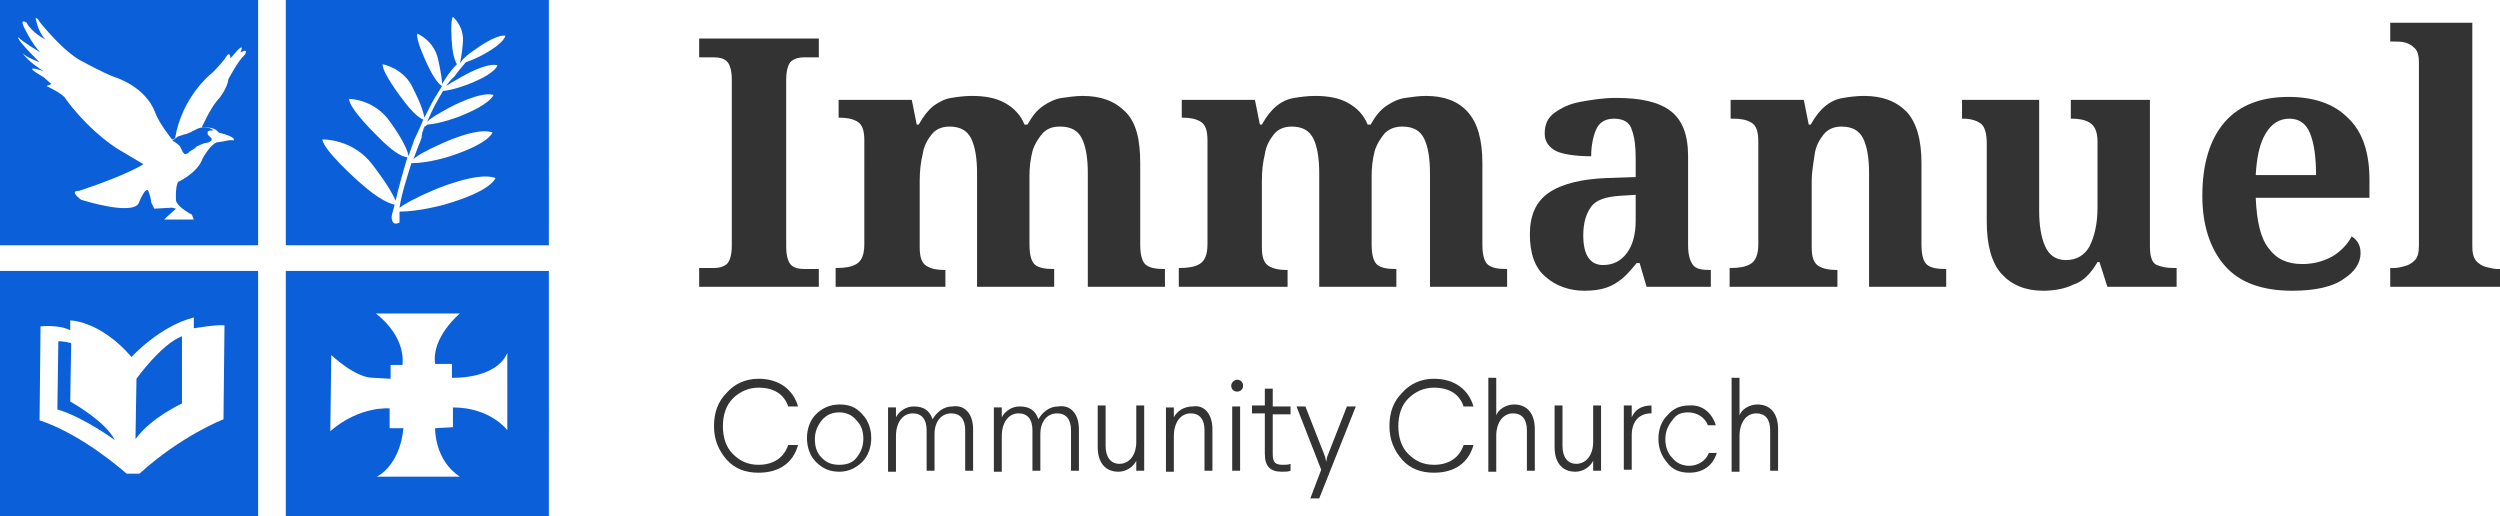 <?xml version="1.0" encoding="utf-8"?>
<!-- Generator: Adobe Illustrator 25.4.1, SVG Export Plug-In . SVG Version: 6.00 Build 0)  -->
<svg version="1.1" id="Layer_1" xmlns="http://www.w3.org/2000/svg" xmlns:xlink="http://www.w3.org/1999/xlink" x="0px" y="0px"
	 viewBox="0 0 252.8 52.2" style="enable-background:new 0 0 252.8 52.2;" xml:space="preserve">
<style type="text/css">
	.st0{fill:#0B5FD8;}
	.st1{fill:#333333;}
</style>
<g>
	<path class="st0" d="M17.6,14.3l0.4,0.3l0.2,0.2l0.1,0.2l0.2,0.4l0.2,0.2l0.3-0.1l0.2-0.2l0.5-0.3l0.2-0.2l0.7-0.3l0.5-0.1l0.3-0.2
		l0-0.2l-0.2-0.2L21,13.6l0-0.3l0.2-0.1h0.3l0-0.1c0,0-0.8-0.5-1.7,0c-0.9,0.5-1.2,0.5-1.2,0.5l-0.6,0.2l-0.4,0.3
		C17.4,14.1,17.4,14.3,17.6,14.3"/>
	<path class="st0" d="M0,24.8h26.1V0H0V24.8z M1.9,3.8c0.3,0.4,2.2,1.5,2.2,1.5C3.3,4.6,2.4,2.7,2.4,2.7C2,1.8,2.7,2.3,2.7,2.3
		C3.2,3.3,4.6,4,4.6,4C3.8,3.2,3.6,1.8,3.6,1.8s0.2,0,0.4,0.4c0,0,0,0,0,0c0,0,2.5,3.2,4.5,4.1c0,0,2,1.1,3.1,1.5
		c0,0,3.1,0.9,4.1,3.6c0.4,1.1,1.7,2.7,1.7,2.7l0.3-0.1c0.7-4.2,3.6-6.5,3.6-6.5C21.8,7.1,22.7,6,22.7,6c0.6-1.1,0.6-0.1,0.6-0.1
		L24,5.1c0.8-0.8,0.3,0.2,0.3,0.2c1-0.5,0.4,0.3,0.4,0.3c-0.6,0.5-1.6,2.4-1.6,2.4c-0.1,0.9-0.9,1.9-0.9,1.9c-0.9,0.9-1.8,3-1.8,3
		l0.2,0c1.2-0.1,1.5,0.5,1.5,0.5c2,0.5,1.5,0.8,1.5,0.8c-0.3-0.1-1,0.1-1,0.1l-0.7,0.1c-0.7,0.3-1.4,1.6-1.4,1.6
		C20,17.5,18,18.4,18,18.4c-0.3,0.6-0.2,1.9-0.2,1.9c0.2,0.7,1.6,1.4,1.6,1.4l0.2,0.5l-3,0l0.2-0.2l1-0.9L17.4,21l-1.8,0.1l-0.3-0.6
		l-0.1-0.6L15,19.3c-0.3-0.5-1,1.3-1,1.3c-0.8,1.2-5.8-0.4-5.8-0.4c-1.3-1-0.2-0.9-0.2-0.9c5.1-1.7,6.5-2.7,6.5-2.7
		C14,16.3,11.8,15,11.8,15c-3.3-2.2-5.3-5.2-5.3-5.2C6,9.3,4.7,8.7,4.7,8.7l0.5-0.2L4.4,7.8C1.8,6.3,4.4,7.2,4.4,7.2
		c-1.6-1-2.1-1.8-2.1-1.8C2.7,5.8,4,6.3,4,6.3C1.3,3.6,1.9,3.8,1.9,3.8"/>
	<path class="st0" d="M28.9,24.8h26.6V0H28.9V24.8z M46.8,7.7c0,0,2.4-1.4,3.5-1.1c0,0-0.1,0.8-2.9,1.9c0,0-1.5,0.6-2.6,0.7
		c-0.5,0.8-1.1,1.9-1.6,3.1c0.3-0.3,0.9-0.7,2.4-1.5c0,0,3-1.6,4.3-1.2c0,0-0.2,0.9-3.5,2.2c0,0-1.8,0.7-3.2,0.8L43,12.8
		c0,0,0-0.1,0-0.1c0,0,0,0.1-0.1,0.1l0,0.1c0,0.1,0,0.1-0.1,0.2c0-0.1,0-0.1,0.1-0.2l-0.2,0.5v0v0L42.6,14c0-0.1,0-0.1,0.1-0.2
		c0,0.1-0.1,0.1-0.1,0.2l-0.1,0.3c0,0-0.3,0.7-0.7,1.8c0.3-0.3,1.1-0.8,2.9-1.6c0,0,3.6-1.7,5.1-1.1c0,0-0.3,1.1-4.3,2.4
		c0,0-2.1,0.7-3.9,0.7c-0.4,1.3-1,3.1-1.2,4.5c0.4-0.3,1.4-0.9,3.5-1.8c0,0,4.4-1.9,6.2-1.2c0,0-0.3,1.3-5.2,2.7
		c0,0-2.5,0.7-4.5,0.7c0,0.4,0,0.8,0,1.1c0,0-0.8,0.5-0.8-0.6c0,0,0.1-0.5,0.3-1.2c-0.4-0.1-1.5-0.4-3.7-2.4c0,0-3.5-3.1-3.6-4.2
		c0,0,3.1-0.1,5.1,2.6c0,0,1.8,2.3,2.3,3.6c0.3-1.3,0.8-3.1,1.2-4.4c-0.2,0-1.1-0.1-3.1-2.2c0,0-2.8-2.7-2.8-3.7c0,0,2.6,0,4.2,2.4
		c0,0,1.7,2.3,1.8,3.4c0.2-0.5,0.3-0.9,0.4-1.1l0.2-0.6c0,0,0.5-1,0.9-2c-0.2-0.1-0.9-0.4-2.2-2.2c0,0-2-2.6-1.9-3.4
		c0,0,2.2,0.4,3.1,2.5c0,0,1,1.9,1.1,2.9c0.4-0.7,0.7-1.4,1-1.9l0.5-0.8c0,0,0.1-0.2,0.3-0.5c-0.2-0.1-0.7-0.5-1.5-2.2
		c0,0-1.2-2.5-1-3.1c0,0,1.7,0.7,2.1,2.6c0,0,0.4,1.7,0.4,2.5c0.3-0.5,0.8-1.3,1.5-2c-0.1-0.2-0.4-0.7-0.5-2.1c0,0-0.2-2.3,0.1-2.7
		c0,0,1.2,1,1,2.7c0,0-0.1,1.3-0.3,2c0-0.1,0.1-0.1,0.1-0.1c0.1-0.2,0.4-0.6,1.6-1.4c0,0,1.9-1.4,2.9-1.3c0,0,0,0.7-2.2,1.9
		c0,0-0.9,0.5-1.8,0.8c-0.7,0.8-1.2,1.5-1.2,1.5S45.6,8,45.1,8.7C45.4,8.5,45.9,8.2,46.8,7.7"/>
	<path class="st0" d="M7.1,40.6l0.1-5.9c-0.7-0.2-1.3-0.2-1.3-0.2l-0.1,6.9c2.7,0.8,5.8,3.1,5.8,3.1C10.7,42.6,7.1,40.6,7.1,40.6"/>
	<path class="st0" d="M0,52.2h26.1V27.4H0V52.2z M4.1,33c0,0,1.9-0.2,3,0.4v-1c0,0,3,0,6.2,3.7c0,0,2.8-3.1,6.3-4v1.1
		c0,0,2.3-0.4,3.1-0.3l-0.1,9.5c0,0-4.2,1.6-8.5,5.5h-1.3c0,0-4.3-3.9-8.8-5.4L4.1,33z"/>
	<path class="st0" d="M18.4,40.8V34c-2.1,0.8-4.6,4.3-4.6,4.3l-0.1,6.1C15.3,42.2,18.4,40.8,18.4,40.8"/>
	<path class="st0" d="M28.9,52.2h26.6V27.4H28.9V52.2z M33.5,35.9c0,0,2.4,2.3,4.2,2.3l1.8,0.1v-1.4h1.2c0.3-3.1-2.7-5.2-2.7-5.2
		h8.5c0,0-2.9,2.4-2.5,5.1h1.7v1.4c0,0,4.4,0.2,5.6-2.5v7.8c0,0-1.7-2.3-5.5-2.3v2L44,43.3c0,0-0.1,3.2,2.5,4.9h-8.4
		c0,0,2.3-1,2.7-4.9h-1.4v-2c0,0-3-0.3-6,2.3L33.5,35.9z"/>
</g>
<g>
	<g>
		<path class="st1" d="M70.7,29v-1.9h1.5c0.5,0,0.9-0.1,1.3-0.4c0.3-0.3,0.5-0.9,0.5-1.9V8.1c0-1-0.2-1.6-0.5-1.9
			c-0.3-0.3-0.8-0.4-1.3-0.4h-1.5V3.9h12.1v1.9h-1.5c-0.5,0-0.9,0.1-1.3,0.4c-0.3,0.3-0.5,0.9-0.5,1.9v16.8c0,1,0.2,1.6,0.5,1.9
			c0.3,0.3,0.8,0.4,1.3,0.4h1.5V29H70.7z"/>
		<path class="st1" d="M84.5,29v-1.9h0.1c0.8,0,1.5-0.1,2-0.4c0.5-0.3,0.8-0.9,0.8-2V14.2c0-1-0.2-1.6-0.7-1.9
			c-0.5-0.3-1.1-0.4-1.8-0.4h-0.1v-1.8h7.4l0.5,2.5h0.2c0.5-0.9,1-1.5,1.5-1.9c0.6-0.4,1.1-0.7,1.8-0.8c0.6-0.1,1.3-0.2,2.1-0.2
			c1.3,0,2.4,0.2,3.3,0.7c0.9,0.5,1.6,1.2,2,2.2h0.3c0.5-0.9,1-1.5,1.6-1.9s1.2-0.7,1.9-0.8c0.7-0.1,1.4-0.2,2.1-0.2
			c1.8,0,3.2,0.5,4.3,1.6s1.5,2.8,1.5,5.2v8.2c0,1.1,0.2,1.8,0.6,2.1c0.4,0.3,1,0.4,1.8,0.4h0.1V29h-7.8V17.5c0-1.5-0.2-2.7-0.6-3.5
			c-0.4-0.8-1.1-1.2-2.2-1.2c-0.8,0-1.3,0.2-1.8,0.7c-0.4,0.5-0.8,1.1-1,1.8c-0.2,0.8-0.3,1.6-0.3,2.5v6.9c0,1.1,0.2,1.8,0.6,2.1
			c0.4,0.3,1,0.4,1.8,0.4h0.1V29h-7.8V17.5c0-1.5-0.2-2.7-0.6-3.5c-0.4-0.8-1.1-1.2-2.2-1.2c-0.8,0-1.4,0.3-1.8,0.8
			c-0.4,0.5-0.8,1.2-0.9,2c-0.2,0.8-0.3,1.7-0.3,2.7v6.7c0,1,0.2,1.6,0.7,1.9c0.5,0.3,1.1,0.4,1.8,0.4h0.1V29H84.5z"/>
		<path class="st1" d="M119.2,29v-1.9h0.1c0.8,0,1.5-0.1,2-0.4c0.5-0.3,0.8-0.9,0.8-2V14.2c0-1-0.2-1.6-0.7-1.9
			c-0.5-0.3-1.1-0.4-1.8-0.4h-0.1v-1.8h7.4l0.5,2.5h0.2c0.5-0.9,1-1.5,1.5-1.9s1.1-0.7,1.8-0.8c0.6-0.1,1.3-0.2,2.1-0.2
			c1.3,0,2.4,0.2,3.3,0.7c0.9,0.5,1.6,1.2,2,2.2h0.3c0.5-0.9,1-1.5,1.6-1.9s1.2-0.7,1.9-0.8s1.4-0.2,2.1-0.2c1.8,0,3.2,0.5,4.2,1.6
			s1.5,2.8,1.5,5.2v8.2c0,1.1,0.2,1.8,0.6,2.1s1,0.4,1.8,0.4h0.1V29h-7.8V17.5c0-1.5-0.2-2.7-0.6-3.5c-0.4-0.8-1.1-1.2-2.2-1.2
			c-0.7,0-1.3,0.2-1.8,0.7c-0.4,0.5-0.8,1.1-1,1.8c-0.2,0.8-0.3,1.6-0.3,2.5v6.9c0,1.1,0.2,1.8,0.6,2.1s1,0.4,1.8,0.4h0.1V29h-7.8
			V17.5c0-1.5-0.2-2.7-0.6-3.5c-0.4-0.8-1.1-1.2-2.2-1.2c-0.8,0-1.4,0.3-1.8,0.8c-0.4,0.5-0.8,1.2-0.9,2c-0.2,0.8-0.3,1.7-0.3,2.7
			v6.7c0,1,0.2,1.6,0.7,1.9c0.5,0.3,1.1,0.4,1.8,0.4h0.1V29H119.2z"/>
		<path class="st1" d="M160.2,29.4c-1.5,0-2.9-0.5-3.9-1.4c-1.1-0.9-1.6-2.4-1.6-4.3c0-1.9,0.6-3.3,1.9-4.2c1.3-0.9,3.3-1.4,5.9-1.5
			l2.9-0.1v-1.9c0-1.2-0.1-2.1-0.4-2.9c-0.2-0.7-0.8-1.1-1.8-1.1c-0.9,0-1.5,0.4-1.8,1.1c-0.3,0.7-0.5,1.6-0.5,2.7
			c-1.6,0-2.8-0.2-3.5-0.5c-0.8-0.4-1.2-1-1.2-1.8c0-0.9,0.3-1.6,1-2.1c0.7-0.5,1.5-0.9,2.6-1.1c1.1-0.2,2.3-0.4,3.6-0.4
			c2.5,0,4.3,0.4,5.5,1.3c1.2,0.9,1.8,2.4,1.8,4.6v9c0,1,0.2,1.6,0.5,2c0.3,0.4,0.9,0.5,1.7,0.5h0.1V29h-6.5l-0.7-2.4h-0.3
			c-0.5,0.6-1,1.2-1.5,1.6c-0.5,0.4-1,0.7-1.6,0.9C161.8,29.3,161.1,29.4,160.2,29.4z M162.1,26.8c1,0,1.8-0.4,2.4-1.2
			c0.6-0.8,0.9-1.9,0.9-3.3v-2.6l-1.6,0.1c-1.4,0.1-2.4,0.4-2.9,1.1c-0.5,0.7-0.8,1.6-0.8,2.9C160.1,25.8,160.8,26.8,162.1,26.8z"/>
		<path class="st1" d="M174.9,29v-1.9h0.1c0.8,0,1.5-0.1,2-0.4c0.5-0.3,0.8-0.9,0.8-2V14.3c0-1-0.2-1.6-0.7-1.9s-1.1-0.4-1.8-0.4
			H175v-1.9h7.4l0.5,2.5h0.2c0.5-0.9,1-1.5,1.5-1.9c0.5-0.4,1.1-0.7,1.8-0.8c0.6-0.1,1.3-0.2,2.1-0.2c1.8,0,3.2,0.5,4.3,1.6
			c1,1.1,1.5,2.8,1.5,5.2v8.2c0,1.1,0.2,1.8,0.6,2.1s1,0.4,1.8,0.4h0.1V29h-7.8V17.5c0-1.5-0.2-2.7-0.6-3.5
			c-0.4-0.8-1.1-1.2-2.2-1.2c-0.8,0-1.4,0.3-1.8,0.8c-0.4,0.5-0.8,1.2-0.9,2s-0.3,1.7-0.3,2.7v6.7c0,1,0.2,1.6,0.7,1.9
			s1.1,0.4,1.8,0.4h0.1V29H174.9z"/>
		<path class="st1" d="M206.6,29.4c-1.8,0-3.2-0.6-4.2-1.7c-1-1.1-1.5-2.9-1.5-5.3v-7.9c0-1-0.2-1.7-0.6-2c-0.4-0.3-1-0.5-1.8-0.5
			h-0.1v-1.9h7.8v11.2c0,1.5,0.2,2.7,0.6,3.6s1.1,1.4,2.1,1.4c1.1,0,1.9-0.5,2.4-1.4c0.5-1,0.8-2.3,0.8-3.9v-6.7
			c0-1-0.3-1.6-0.8-1.9s-1.1-0.4-1.8-0.4h-0.1v-1.9h8v14.8c0,1,0.2,1.7,0.7,1.9s1,0.3,1.7,0.3h0.3V29h-7l-0.8-2.5h-0.2
			c-0.7,1.2-1.5,2-2.5,2.3C208.8,29.2,207.7,29.4,206.6,29.4z"/>
		<path class="st1" d="M231.8,29.4c-3,0-5.3-0.8-6.8-2.5c-1.5-1.7-2.3-4.1-2.3-7.1c0-3.3,0.8-5.8,2.3-7.5c1.5-1.7,3.7-2.5,6.4-2.5
			c2.6,0,4.6,0.7,6,2.1c1.5,1.4,2.2,3.5,2.2,6.3V20h-11.5c0.1,2.4,0.5,4.1,1.3,5.1c0.8,1.1,1.9,1.6,3.4,1.6c1.2,0,2.2-0.3,3.1-0.8
			c0.8-0.5,1.5-1.2,1.9-2c0.6,0.4,0.9,0.9,0.9,1.7c0,1-0.6,1.9-1.7,2.6C235.9,29,234.1,29.4,231.8,29.4z M228.1,17.7h6.1
			c0-1.8-0.2-3.2-0.6-4.2c-0.4-1-1.1-1.5-2.1-1.5c-1,0-1.8,0.5-2.4,1.5C228.5,14.5,228.2,15.9,228.1,17.7z"/>
		<path class="st1" d="M241.7,29v-1.9h0.4c0.4,0,0.7-0.1,1.1-0.2c0.4-0.1,0.7-0.3,1-0.6c0.3-0.3,0.4-0.8,0.4-1.5V6.3
			c0-0.6-0.1-1.1-0.4-1.4s-0.6-0.5-1-0.6c-0.4-0.1-0.7-0.1-1.1-0.1h-0.4V2.3h8.3v22.6c0,0.7,0.1,1.1,0.4,1.5c0.3,0.3,0.6,0.5,1,0.6
			c0.4,0.1,0.8,0.2,1.1,0.2h0.4V29H241.7z"/>
	</g>
</g>
<g>
	<g>
		<path class="st1" d="M80.7,41.1h-1c-0.4-1.2-1.4-1.9-3-1.9c-1,0-1.9,0.4-2.6,1.1c-0.7,0.7-1,1.7-1,2.8c0,1.1,0.3,2.1,1,2.8
			c0.7,0.7,1.5,1.1,2.6,1.1c1.6,0,2.6-0.8,3-2h1c-0.5,1.8-1.9,2.8-4,2.8c-1.3,0-2.4-0.4-3.2-1.3c-0.8-0.9-1.3-2-1.3-3.4
			s0.4-2.5,1.3-3.4c0.8-0.9,1.9-1.4,3.2-1.4C78.8,38.3,80.2,39.4,80.7,41.1z"/>
		<path class="st1" d="M84.9,40.9c1,0,1.7,0.3,2.3,1c0.6,0.6,0.9,1.5,0.9,2.4s-0.3,1.8-0.9,2.4c-0.6,0.6-1.4,1-2.3,1
			c-1,0-1.7-0.3-2.4-1c-0.6-0.6-0.9-1.5-0.9-2.4s0.3-1.8,0.9-2.4C83.1,41.3,83.9,40.9,84.9,40.9z M83.1,42.5
			c-0.4,0.5-0.7,1.1-0.7,1.9c0,0.8,0.2,1.4,0.7,1.9c0.5,0.5,1,0.7,1.8,0.7c0.7,0,1.3-0.2,1.7-0.7c0.4-0.5,0.7-1.1,0.7-1.9
			c0-0.8-0.2-1.4-0.7-1.9c-0.4-0.5-1-0.8-1.7-0.8C84.2,41.7,83.6,41.9,83.1,42.5z"/>
		<path class="st1" d="M98.4,43.4v4.2h-0.8v-4.1c0-1.1-0.5-1.7-1.4-1.7c-1,0-1.7,0.8-1.7,2.1v3.7h-0.8v-4.1c0-1.1-0.5-1.7-1.4-1.7
			c-1,0-1.7,0.9-1.7,2.3v3.6h-0.8v-6.5h0.8l0,1c0.3-0.6,1-1.1,1.8-1.1c1,0,1.6,0.4,1.9,1.3c0.4-0.7,1.1-1.3,2-1.3
			C97.6,40.9,98.4,41.9,98.4,43.4z"/>
		<path class="st1" d="M109.1,43.4v4.2h-0.8v-4.1c0-1.1-0.5-1.7-1.4-1.7c-1,0-1.7,0.8-1.7,2.1v3.7h-0.8v-4.1c0-1.1-0.5-1.7-1.4-1.7
			c-1,0-1.7,0.9-1.7,2.3v3.6h-0.8v-6.5h0.8l0,1c0.3-0.6,1-1.1,1.8-1.1c1,0,1.6,0.4,1.9,1.3c0.4-0.7,1.1-1.3,2-1.3
			C108.3,40.9,109.1,41.9,109.1,43.4z"/>
		<path class="st1" d="M115.7,41.1v6.5h-0.8l0-1c-0.3,0.6-1,1.1-1.8,1.1c-1.4,0-2.1-1-2.1-2.5v-4.2h0.8v4.1c0,1.1,0.5,1.8,1.4,1.8
			c1,0,1.7-0.9,1.7-2.2v-3.7H115.7z"/>
		<path class="st1" d="M122.6,43.4v4.2h-0.8v-4.1c0-1.1-0.5-1.7-1.4-1.7c-1,0-1.7,0.9-1.7,2.3v3.6h-0.8v-6.5h0.8l0,1
			c0.3-0.6,1-1.1,1.9-1.1C121.8,40.9,122.6,41.9,122.6,43.4z"/>
		<path class="st1" d="M125.7,39c0,0.4-0.3,0.6-0.6,0.6c-0.4,0-0.6-0.3-0.6-0.6s0.3-0.6,0.6-0.6C125.4,38.4,125.7,38.6,125.7,39z
			 M125.4,41.1v6.5h-0.8v-6.5H125.4z"/>
		<path class="st1" d="M128.7,39.4l0,1.7h1.8v0.8h-1.8l0,4c0,0.8,0.2,1.1,1,1.1c0.3,0,0.6,0,0.8-0.1v0.7c-0.2,0.1-0.5,0.1-0.9,0.1
			c-1.1,0-1.7-0.5-1.7-1.8l0-4.1h-1.3v-0.8h1.3l0-1.7H128.7z"/>
		<path class="st1" d="M137.1,41.1l-3.7,9.3h-0.9l1.1-2.9l-2.5-6.4h0.9l2,5.1l0.1,0.5l0.1-0.5l2-5.1H137.1z"/>
		<path class="st1" d="M149,41.1h-1c-0.4-1.2-1.4-1.9-3-1.9c-1,0-1.9,0.4-2.6,1.1c-0.7,0.7-1,1.7-1,2.8c0,1.1,0.3,2.1,1,2.8
			c0.7,0.7,1.5,1.1,2.6,1.1c1.6,0,2.6-0.8,3-2h1c-0.5,1.8-1.9,2.8-4,2.8c-1.3,0-2.4-0.4-3.2-1.3c-0.8-0.9-1.3-2-1.3-3.4
			s0.4-2.5,1.3-3.4c0.8-0.9,1.9-1.4,3.2-1.4C147.1,38.3,148.5,39.4,149,41.1z"/>
		<path class="st1" d="M151.3,38.1V42c0.2-0.6,1-1.1,1.8-1.1c1.4,0,2.1,1,2.1,2.5v4.2h-0.8v-4.1c0-1.1-0.5-1.7-1.4-1.7
			c-1,0-1.7,0.9-1.7,2.3v3.6h-0.8v-9.5H151.3z"/>
		<path class="st1" d="M161.9,41.1v6.5h-0.8l0-1c-0.3,0.6-1,1.1-1.8,1.1c-1.4,0-2.1-1-2.1-2.5v-4.2h0.8v4.1c0,1.1,0.5,1.8,1.4,1.8
			c1,0,1.7-0.9,1.7-2.2v-3.7H161.9z"/>
		<path class="st1" d="M166.9,41.8c-0.5,0-1,0.2-1.3,0.5c-0.4,0.4-0.6,1-0.6,1.7v3.5h-0.8v-6.5h0.8l0,1.2c0.3-0.7,0.9-1.2,2-1.2
			V41.8z"/>
		<path class="st1" d="M173.5,43h-0.8c-0.3-0.8-1.1-1.3-2-1.3c-0.7,0-1.2,0.2-1.6,0.8c-0.4,0.5-0.7,1.1-0.7,1.9
			c0,0.7,0.2,1.4,0.7,1.9c0.4,0.5,1,0.8,1.7,0.8c0.9,0,1.7-0.5,2-1.3h0.8c-0.4,1.3-1.4,2-2.8,2c-0.9,0-1.7-0.3-2.2-1
			c-0.6-0.7-0.9-1.5-0.9-2.4c0-1,0.3-1.8,0.9-2.4c0.6-0.7,1.3-1,2.2-1C172.1,40.9,173.1,41.7,173.5,43z"/>
		<path class="st1" d="M175.9,38.1V42c0.2-0.6,1-1.1,1.8-1.1c1.4,0,2.1,1,2.1,2.5v4.2h-0.8v-4.1c0-1.1-0.5-1.7-1.4-1.7
			c-1,0-1.7,0.9-1.7,2.3v3.6h-0.8v-9.5H175.9z"/>
	</g>
</g>
</svg>
